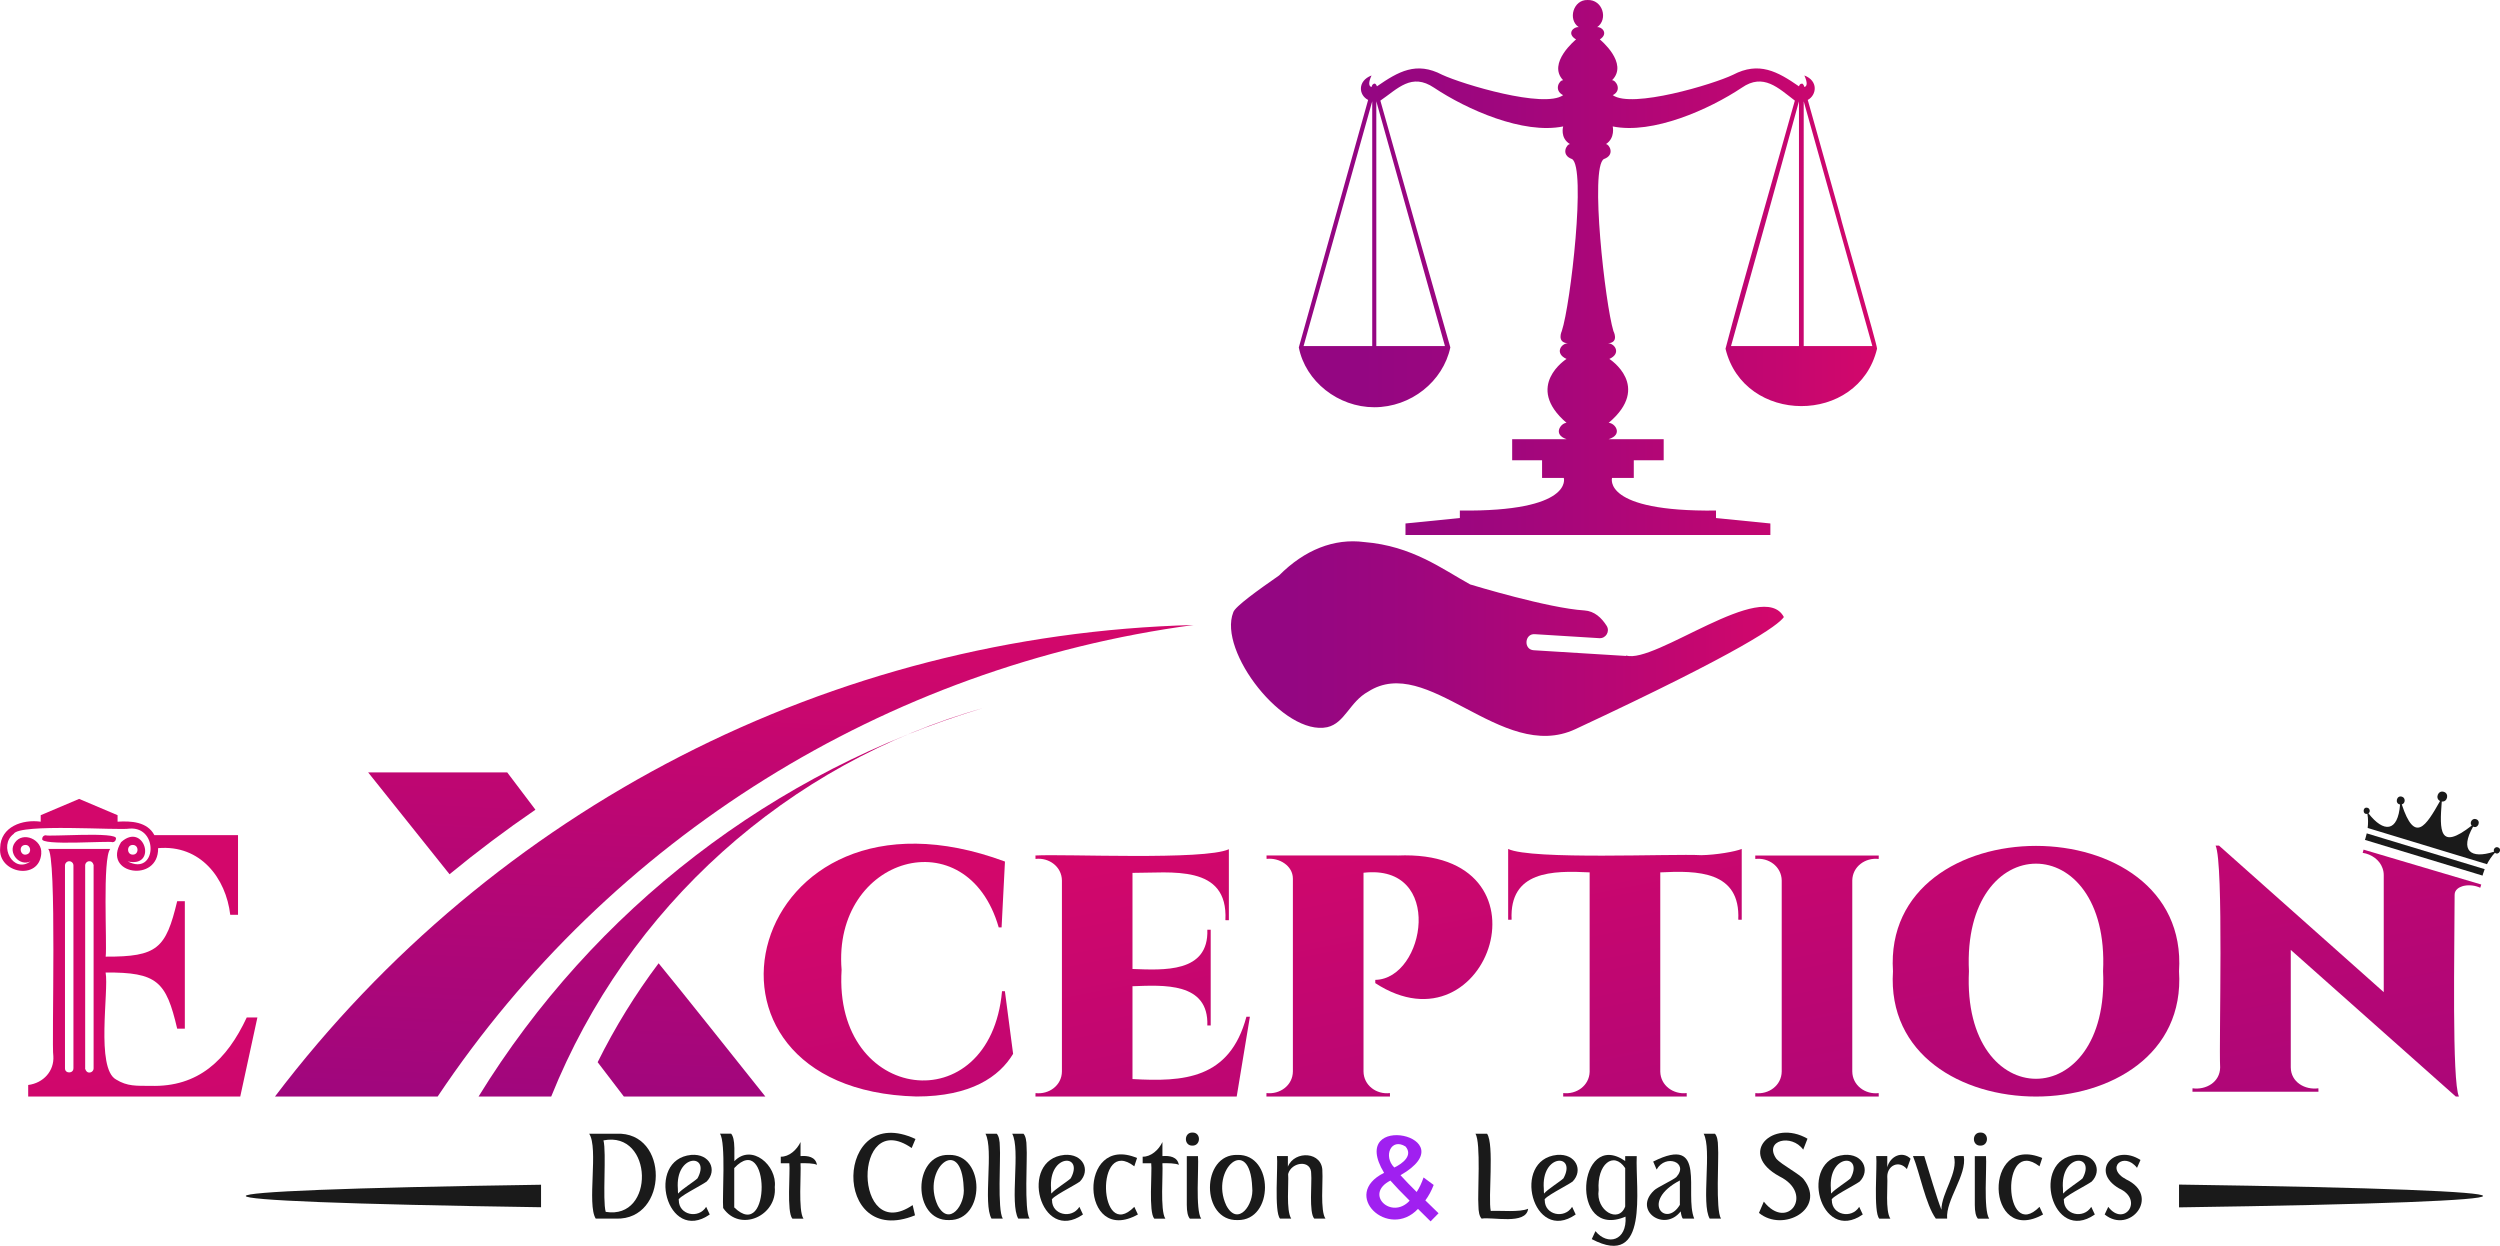 <?xml version="1.0" encoding="UTF-8"?>
<svg xmlns="http://www.w3.org/2000/svg" xmlns:xlink="http://www.w3.org/1999/xlink" viewBox="0 0 801 399.15">
  <defs>
    <style>
      .cls-1 {
        fill: url(#linear-gradient-2);
      }

      .cls-2 {
        fill: #a020f0;
      }

      .cls-2, .cls-3 {
        mix-blend-mode: screen;
      }

      .cls-4 {
        fill: url(#linear-gradient-18);
      }

      .cls-5 {
        fill: url(#linear-gradient-14);
      }

      .cls-6 {
        fill: url(#linear-gradient-6);
      }

      .cls-7 {
        isolation: isolate;
      }

      .cls-8 {
        fill: url(#linear-gradient-15);
      }

      .cls-8, .cls-9, .cls-10 {
        fill-rule: evenodd;
      }

      .cls-11 {
        fill: url(#linear-gradient-11);
      }

      .cls-9 {
        fill: url(#linear-gradient-16);
      }

      .cls-12 {
        fill: url(#linear-gradient-10);
      }

      .cls-3, .cls-13 {
        fill: #1a1a1a;
      }

      .cls-14 {
        fill: url(#linear-gradient-5);
      }

      .cls-15 {
        fill: url(#linear-gradient-7);
      }

      .cls-16 {
        fill: url(#linear-gradient-9);
      }

      .cls-17 {
        fill: url(#linear-gradient-3);
      }

      .cls-18 {
        fill: url(#linear-gradient);
      }

      .cls-19 {
        fill: url(#linear-gradient-4);
      }

      .cls-20 {
        fill: url(#linear-gradient-8);
      }

      .cls-10 {
        fill: url(#linear-gradient-17);
      }

      .cls-21 {
        fill: url(#linear-gradient-12);
      }

      .cls-22 {
        fill: url(#linear-gradient-13);
      }
    </style>
    <linearGradient id="linear-gradient" x1="416.15" y1="85.71" x2="601.43" y2="85.71" gradientUnits="userSpaceOnUse">
      <stop offset="0" stop-color="#940682"/>
      <stop offset=".11" stop-color="#940682"/>
      <stop offset=".33" stop-color="#9e067e"/>
      <stop offset=".73" stop-color="#bb0673"/>
      <stop offset="1" stop-color="#d3076b"/>
    </linearGradient>
    <linearGradient id="linear-gradient-2" x1="394.41" y1="204.6" x2="571.55" y2="204.6" xlink:href="#linear-gradient"/>
    <linearGradient id="linear-gradient-3" x1="395.14" y1="196.17" x2="395.15" y2="196.17" xlink:href="#linear-gradient"/>
    <linearGradient id="linear-gradient-4" x1="347.03" y1="619.99" x2="281.05" y2="284.26" xlink:href="#linear-gradient"/>
    <linearGradient id="linear-gradient-5" x1="420.16" y1="603.88" x2="354.59" y2="270.24" xlink:href="#linear-gradient"/>
    <linearGradient id="linear-gradient-6" x1="494.38" y1="589.3" x2="428.81" y2="255.66" xlink:href="#linear-gradient"/>
    <linearGradient id="linear-gradient-7" x1="577.54" y1="572.96" x2="511.97" y2="239.31" xlink:href="#linear-gradient"/>
    <linearGradient id="linear-gradient-8" x1="631.25" y1="562.4" x2="565.68" y2="228.76" xlink:href="#linear-gradient"/>
    <linearGradient id="linear-gradient-9" x1="698.88" y1="548" x2="633.6" y2="215.85" xlink:href="#linear-gradient"/>
    <linearGradient id="linear-gradient-10" x1="103.45" y1="666.19" x2="37.87" y2="332.5" xlink:href="#linear-gradient"/>
    <linearGradient id="linear-gradient-11" x1="115.46" y1="663.77" x2="49.89" y2="330.13" xlink:href="#linear-gradient"/>
    <linearGradient id="linear-gradient-12" x1="88.31" y1="680.27" x2="20.97" y2="337.6" xlink:href="#linear-gradient"/>
    <linearGradient id="linear-gradient-13" x1="118.79" y1="660.19" x2="53.69" y2="328.95" xlink:href="#linear-gradient"/>
    <linearGradient id="linear-gradient-14" x1="109.86" y1="664.87" x2="44.29" y2="331.23" xlink:href="#linear-gradient"/>
    <linearGradient id="linear-gradient-15" x1="173.77" y1="444.01" x2="187.27" y2="194.26" xlink:href="#linear-gradient"/>
    <linearGradient id="linear-gradient-16" x1="225.76" y1="446.82" x2="239.26" y2="197.07" xlink:href="#linear-gradient"/>
    <linearGradient id="linear-gradient-17" x1="226.01" y1="446.84" x2="239.51" y2="197.09" xlink:href="#linear-gradient"/>
    <linearGradient id="linear-gradient-18" x1="790.89" y1="531.03" x2="725.31" y2="197.38" xlink:href="#linear-gradient"/>
  </defs>
  <g class="cls-7">
    <g id="Layer_1" data-name="Layer 1">
      <g>
        <g>
          <path class="cls-18" d="M589.66,69.27l-10.45-37.25c2.83-1.52,3.48-6.1-1.09-7.84,1.09,2.4,.87,3.49,0,3.7-.09-.41-.31-.84-.65-1.09-.78,0-.87,.4-1.09,.87-6.85-4.75-12.8-8.06-21.12-3.7-6.31,3.05-32.44,10.89-38.53,6.53,3.05-1.52,1.09-4.79-.22-4.79,5.44-5.45-3.92-13.07-3.92-13.07,2.95-1.9,.53-4.18-.87-3.92,3.64-2.53,1.77-8.89-3.05-8.71-4.58-.16-6.44,6.28-2.83,8.71-1.58-.26-4.07,2.03-.87,3.92,0,0-9.36,7.62-4.14,13.07-1.31,0-3.05,3.27,0,4.79-6.1,4.36-32.22-3.49-38.75-6.53-8.31-4.37-14.06-1.02-20.9,3.7-.19-.38-.22-.61-.65-.87-.71,0-.95,.54-1.09,1.09-.87-.22-1.09-1.31,0-3.7-4.57,1.74-4.14,6.32-1.09,7.84-5.51,19.6-16.7,59.58-22.21,79.29,2.13,10.9,12.6,19.16,24.17,19.17,11.77,0,22.05-8.26,24.38-19.17-5.64-19.65-16.91-59.5-22.42-79.07,5.61-3.85,9.99-9,17.2-4.14,10.45,6.97,28.52,15.03,41.37,12.41,0,0-1.09,3.7,2.18,5.66-1.09,0-3.05,3.49,.65,4.79,4.57,2.61-.44,46.61-3.27,55.11,0,0-1.74,3.7,1.96,3.92-2.18,0-4.35,3.27-.44,5.01,0,0-13.72,8.71,0,20.48-1.74,0-4.57,3.7,0,5.23h-17.42v6.75h9.58v5.66h6.97s3.27,10.89-33.31,10.46v2.4l-17.42,1.74v3.7h116.91v-3.7l-17.42-1.74v-2.4c-36.58,.44-33.31-10.46-33.31-10.46h6.97v-5.66h9.58v-6.75h-17.63c4.79-1.52,1.96-5.23,0-5.23,13.93-11.76,.22-20.48,.22-20.48,3.92-1.74,1.74-5.01-.44-5.01,3.7-.22,1.74-3.92,1.74-3.92-2.61-8.5-7.62-52.49-3.05-55.11,3.7-1.31,1.74-4.79,.65-4.79,3.05-1.96,2.18-5.66,2.18-5.66,12.84,2.61,30.92-5.45,41.37-12.42,6.9-4.78,11.72,.14,16.98,4.14-5.49,19.76-17.01,59.59-22.21,79.5,5.86,24.41,42.63,24.61,48.55,0,.26-.55-11.78-41.95-11.76-42.47Zm-150,41.6h-21.99c5.48-19.55,16.53-58.96,21.99-78.42V110.87Zm11.76-41.17l11.54,41.17h-21.99V32.46l10.45,37.25Zm124.97,41.17h-21.77c5.51-19.52,16.47-58.93,21.77-78.42V110.87Zm1.52,0V32.46c5.45,19.43,16.52,58.9,21.99,78.42h-21.99Z"/>
          <g>
            <path class="cls-1" d="M571.55,197.7c-6.63-12.59-41.44,15.21-50.53,12.32v.15s-29.58-1.83-29.58-1.83c-3.36-.16-3.01-5.4,.32-5.15,0,0,20.67,1.28,20.67,1.28,2.1,.13,3.47-2.18,2.34-3.96-1.61-2.53-3.88-4.73-7.16-4.93-11.49-.71-35.55-8.02-36.57-8.33-8.9-4.89-18.57-12.34-33.94-13.58-9.63-1.26-19.13,2.49-27.29,10.71-6.61,4.61-14.15,9.98-14.67,11.8-4.96,12.48,16.21,39.75,30.11,36.81,5.67-1.3,7.17-8.15,13.13-11.4,9.49-6.09,19.97-.56,31.07,5.29,11.48,6.05,23.35,12.31,35.3,6.74,53.79-25.1,64.94-33.27,66.8-35.91Z"/>
            <polygon class="cls-17" points="395.14 196.17 395.14 196.17 395.15 196.17 395.14 196.17"/>
          </g>
        </g>
        <path class="cls-13" d="M197.42,390.45h-6.55c-2.88-4.57,.96-22.65-2.1-27.21h8.69c17.06-.76,16.7,27.69-.04,27.21Zm-3.35-2.17c15.89,2.65,15.28-26.09-.72-22.9,1.01,3.87-.36,19.13,.72,22.9Z"/>
        <path class="cls-13" d="M226.26,386.68l1.14,2.44c-13.74,9.6-20.74-17.65-5.94-19.09,6.01-.49,8.46,4.95,4.95,8.54-1.58,1.19-9.76,5.22-8.92,5.98-.03,4.71,6.3,6.1,8.76,2.13Zm-9.07-5.75c0,.81,.02,1.31,.08,1.49,1.05-1.33,5.13-3.83,6.21-4.88,4.39-8.01-7.23-8.03-6.29,3.39Z"/>
        <path class="cls-13" d="M235.29,367.7v4.34c5.53-5.75,13.76,1.33,12.95,8.27,.83,9.26-11.15,14.64-16.54,6.74-.34-3.41,.94-21.08-1.03-23.82h3.58c.66,.76,1,2.25,1.03,4.46Zm-.04,6.55v12.61c11.87,11.59,11.55-24.92,0-12.61Z"/>
        <path class="cls-13" d="M256.48,372.7c.28,3.12-.81,15.16,.95,17.76h-3.54c-1.9-2.03-.65-14.94-.99-17.76h-2.74v-2.1c2.63,.08,5.16-2.18,6.33-4.69v4.5c2.3-.18,4.83,.2,5.26,2.82-.9-.55-3.71-.57-5.26-.53Z"/>
        <path class="cls-13" d="M292.41,386.11l.76,3.28c-26.88,10.92-25.83-36.52,.15-24.46l-1.22,2.9c-19.1-13.24-18.7,31.22,.3,18.29Z"/>
        <path class="cls-13" d="M304.11,390.91c-11.87,.39-11.81-21.24-.08-20.88,11.75-.29,11.74,21.05,.08,20.88Zm4.65-10.44c-.68-17.19-13.75-5.84-8.31,5.75,3.7,6.97,8.96-.29,8.31-5.75Z"/>
        <path class="cls-13" d="M320.35,367.55c.31,3.37-.85,20.12,.95,22.9h-3.62c-2.8-4.87,.77-22.19-1.94-27.21h3.62c.66,.74,.99,2.17,.99,4.31Z"/>
        <path class="cls-13" d="M328.92,367.55c.31,3.37-.85,20.12,.95,22.9h-3.62c-2.8-4.87,.77-22.19-1.94-27.21h3.62c.66,.74,.99,2.17,.99,4.31Z"/>
        <path class="cls-13" d="M345.84,386.68l1.14,2.44c-13.74,9.6-20.74-17.65-5.94-19.09,6.01-.49,8.46,4.95,4.95,8.54-1.58,1.19-9.76,5.22-8.92,5.98-.03,4.71,6.3,6.1,8.76,2.13Zm-9.07-5.75c0,.81,.02,1.31,.08,1.49,1.05-1.33,5.13-3.83,6.21-4.88,4.39-8.01-7.23-8.03-6.29,3.39Z"/>
        <path class="cls-13" d="M363.44,386.68l1.14,2.44c-18.5,10.3-19.4-26.1-.27-18.1l-.88,2.67c-12.67-9.84-11.51,24.68,0,12.99Z"/>
        <path class="cls-13" d="M372.43,372.7c.28,3.12-.81,15.16,.95,17.76h-3.54c-1.9-2.03-.65-14.94-.99-17.76h-2.74v-2.1c2.63,.08,5.16-2.18,6.33-4.69v4.5c2.3-.18,4.83,.2,5.26,2.82-.9-.55-3.71-.57-5.26-.53Z"/>
        <path class="cls-13" d="M382.08,367.06c-2.83,.11-2.82-4.28,0-4.19,2.78-.06,2.73,4.21,0,4.19Zm-1.83,18.98v-15.62h3.58c.32,3.35-.89,17.27,1.03,20.04h-3.62c-.66-.74-.99-2.21-.99-4.42Z"/>
        <path class="cls-13" d="M396.56,390.91c-11.87,.39-11.81-21.24-.08-20.88,11.75-.29,11.74,21.05,.08,20.88Zm4.65-10.44c-.68-17.19-13.75-5.84-8.31,5.75,3.7,6.97,8.96-.29,8.31-5.75Z"/>
        <path class="cls-13" d="M409.13,370.41h3.51v3.39c2.13-5.33,11.25-4.89,11.05,1.64,.23,3.02-.74,12.51,.99,15.01h-3.58c-1.77-1.85-.72-11.66-.99-14.29,.15-4.78-6.39-3.91-7.39,0,.24,3.09-.72,11.62,.99,14.29h-3.58c-1.95-2.11-.62-17.11-.99-20.04Z"/>
        <path class="cls-2" d="M458.36,391.33l-4.04-4c-9.42,10.04-24.99-4.55-10.86-11.55-12.13-20.11,26.99-11.73,5.26,.76,1.47,1.63,3.2,3.42,5.18,5.37,.84-1.27,1.58-2.82,2.21-4.65l3.24,2.4c-.71,1.85-1.6,3.51-2.67,4.95l4.23,4.12-2.55,2.59Zm-6.71-6.63c-2.59-2.57-4.65-4.71-6.17-6.44-8.55,4.35,.38,12.71,6.17,6.44Zm-4.92-10.63c2.79-1.31,6.03-3.92,3.6-6.73-4.63-2.91-7.22,3.1-3.6,6.73Z"/>
        <path class="cls-13" d="M473.68,386.15c-.31-3.37,.86-20.14-.95-22.9h3.73c2.35,3.44,.28,20.64,1.18,24.73,3.25-.16,9.18,.49,11.97-.69-.61,5.29-11.57,2.51-14.9,3.16-.69-.71-1.03-2.15-1.03-4.31Z"/>
        <path class="cls-13" d="M503.71,386.68l1.14,2.44c-13.74,9.6-20.74-17.65-5.94-19.09,6.01-.49,8.46,4.95,4.95,8.54-1.58,1.19-9.76,5.22-8.92,5.98-.03,4.71,6.3,6.1,8.76,2.13Zm-9.07-5.75c0,.81,.03,1.31,.08,1.49,1.06-1.33,5.13-3.83,6.21-4.88,4.39-8.02-7.23-8.02-6.29,3.39Z"/>
        <path class="cls-13" d="M510,397.01l1.18-2.55c3.9,4.76,10.16,3.11,9.64-4.65-18.21,7.72-15.33-28.35-.11-17.83v-1.56h3.7c-.48,10.36,4.15,36.33-14.4,26.6Zm10.71-10.44v-12.31c-3.77-5.6-9.1-1.15-8.5,7.05-1,6.58,6.42,10.84,8.5,5.26Z"/>
        <path class="cls-13" d="M542.84,390.45h-3.66c-.3-.36-.53-1.13-.69-2.32-5.24,6.75-15.34-.29-8.54-6.71,.89-.95,6.12-3.32,7.16-4.3,4.13-4.64-3.43-7.55-6.33-2.4l-1.1-2.55c17.55-8.84,9.84,10.21,13.15,18.29Zm-4.61-4.42v-7.81c-12.7,6.61-4.54,15.39,0,7.81Z"/>
        <path class="cls-13" d="M550.46,367.55c.31,3.37-.85,20.12,.95,22.9h-3.62c-2.8-4.87,.77-22.19-1.94-27.21h3.62c.66,.74,.99,2.17,.99,4.31Z"/>
        <path class="cls-13" d="M563.57,388.62l1.56-3.62c7.62,9.63,16.29-2.5,5.03-8.08-13.63-7.4-2.18-18.55,8.96-12.08l-1.37,3.51c-3.74-5.21-12.68-3.02-8.65,2.86,1.69,2,7.75,5.06,8.88,6.74,7.19,9.44-6.71,17.02-14.4,10.67Z"/>
        <path class="cls-13" d="M595.69,386.68l1.14,2.44c-13.74,9.6-20.74-17.65-5.94-19.09,6.01-.49,8.46,4.95,4.95,8.54-1.58,1.19-9.76,5.22-8.92,5.98-.02,4.71,6.3,6.1,8.76,2.13Zm-9.07-5.75c0,.81,.03,1.31,.08,1.49,1.05-1.33,5.13-3.83,6.21-4.88,4.39-8.01-7.23-8.03-6.29,3.39Z"/>
        <path class="cls-13" d="M601.14,370.41h3.54v3.58c.91-3.52,4.79-5.39,7.47-2.74l-1.18,3.32c-2.54-3-6.25-1.14-6.29,2.36,.22,2.99-.7,10.92,.99,13.53h-3.54c-1.96-2.07-.62-17.16-.99-20.04Z"/>
        <path class="cls-13" d="M612.92,370.41h3.62c1.79,5.75,3.8,12.85,5.49,17.19,.04-5.49,5.48-11.9,4-17.19h3.16c1.08,6.11-5.83,14-5.33,20.04h-3.62c-3.23-4.44-5.16-14.72-7.32-20.04Z"/>
        <path class="cls-13" d="M634.56,367.06c-2.83,.11-2.82-4.28,0-4.19,2.78-.06,2.73,4.21,0,4.19Zm-1.83,18.98v-15.62h3.58c.32,3.35-.89,17.27,1.03,20.04h-3.62c-.66-.74-.99-2.21-.99-4.42Z"/>
        <path class="cls-13" d="M653.46,386.68l1.14,2.44c-18.49,10.3-19.4-26.1-.27-18.1l-.88,2.67c-12.67-9.84-11.51,24.68,0,12.99Z"/>
        <path class="cls-13" d="M670.04,386.68l1.14,2.44c-13.74,9.6-20.74-17.65-5.94-19.09,6.01-.49,8.46,4.95,4.95,8.54-1.58,1.19-9.76,5.22-8.92,5.98-.02,4.71,6.3,6.1,8.76,2.13Zm-9.07-5.75c0,.81,.03,1.31,.08,1.49,1.05-1.33,5.13-3.83,6.21-4.88,4.39-8.01-7.23-8.03-6.29,3.39Z"/>
        <path class="cls-13" d="M674.34,389.12l1.14-2.44c5.08,6.64,11.57-2.27,3.47-5.91-9.47-5.53-1.46-14.48,6.86-9.11l-1.11,2.52c-4.18-5.39-10.38,.05-3.47,3.7,11.21,5.33,1.18,17.76-6.9,11.24Z"/>
        <g>
          <path class="cls-13" d="M173.35,379.59c-126.16,1.86-126.13,5.35,0,7.21v-7.21Z"/>
          <path class="cls-13" d="M698.16,379.54v7.3c129.91-1.87,129.88-5.43,0-7.3Z"/>
        </g>
        <path class="cls-19" d="M321.97,317.58l2.63,20.07c-4.38,7.3-13.47,13.67-31,13.67-80.56-2.16-54.97-106.18,28.39-75.28l-1.08,21.1h-.92c-10.14-35.29-53.32-22.77-50.34,13.59-2.72,42.77,47.61,48.98,51.4,6.86h.92Z"/>
        <path class="cls-14" d="M400.46,325.79l-4.22,25.54h-64.48l.02-1.1c4.3,.51,8.42-2.45,8.46-6.94,0,0,0-61.17,0-61.17-.05-4.46-4.17-7.44-8.46-6.92l-.02-1.1c9.39-.55,54.18,1.61,61.97-2.01v22.75l-1.11-.02c.94-18.07-17.53-15.1-29.77-15.15v30.79c9.88,.35,24.47,1.36,23.98-12.57h1.08s0,30.68,0,30.68h-1.08c.49-13.96-14.14-12.93-23.98-12.58v29.74c16.25,.92,31.14,.12,36.5-19.96h1.11Z"/>
        <path class="cls-6" d="M447.78,274.11c51.71-2.23,29.28,64.61-7.14,40.88v-1.04c16.07-.3,22.22-37.29-3.77-34.32v63.66c.04,4.48,4.17,7.46,8.46,6.93l.02,1.1h-39.59l.02-1.1c4.3,.51,8.42-2.46,8.46-6.94,0,0,0-61.73,0-61.73,.02-4.17-4.38-6.83-8.43-6.36l-.02-1.1h41.98Z"/>
        <path class="cls-15" d="M545.07,274c4.73-.07,10.96-1.15,12.98-2v22.69l-1.11-.02c.75-15.65-13.13-15.77-24.99-15.16v63.86c.1,4.43,4.19,7.36,8.46,6.85l.02,1.1h-39.59l.02-1.1c4.23,.5,8.31-2.37,8.46-6.76,0,0,0-63.95,0-63.95-11.88-.61-25.75-.49-25,15.16l-1.11,.02v-22.69c7.44,3.6,52.87,1.47,61.88,2Z"/>
        <path class="cls-20" d="M601.96,351.33h-39.58l.02-1.1c4.3,.51,8.42-2.46,8.46-6.94,0,0,0-61.19,0-61.19-.07-4.45-4.18-7.41-8.46-6.89l-.02-1.1h39.57l-.02,1.1c-4.27-.51-8.38,2.42-8.46,6.87,0,0,0,61.21,0,61.21,.04,4.47,4.16,7.46,8.46,6.94l.02,1.1Z"/>
        <path class="cls-16" d="M698.16,311.18c3.47,53.54-95.12,53.54-91.65,0-3.47-53.54,95.12-53.54,91.65,0Zm-24.34,0c2.23-45.95-45.2-45.95-42.97,0-2.23,45.95,45.2,45.95,42.97,0Z"/>
        <g>
          <path class="cls-12" d="M37.15,268.73c.93-2.38-21.88-.57-22.51-1.11-.61,0-1.11,.5-1.11,1.11-.93,2.38,21.88,.57,22.51,1.11,.61,0,1.11-.5,1.11-1.11Z"/>
          <path class="cls-11" d="M13.21,273.45c.42-4.4-5.84-7.28-8.47-3.43-2.28,3.21,1.46,7.68,5.03,5.97-5.54,4.07-10.39-5.09-5.4-8.8,1.81-3.44,33.84-1.05,37.18-1.71,9.47-.67,8.56,15.36-.63,10.52,9.73,2.17,5.27-12.91-2.13-6.16-6.26,10.27,12.08,13.23,11.87,1.91,13.59-1.18,21.74,9.64,23.11,21.35h2.49v-25.52h-26.8c-2.26-4.32-7.5-4.58-11.79-4.31v-2.08l-12.31-5.22-12.32,5.22v2.08c-5.79-.82-12.85,1.56-12.99,8.37-.78,8.2,12.57,10.65,13.18,1.81Zm-4.46,.24c-2.28,.95-3.07-2.94-.6-2.97,1.63-.03,2.1,2.38,.6,2.97Zm33.78-2.97c2.02-.03,2.05,3.13,.02,3.1-1.99,.04-2.03-3.11-.02-3.1Z"/>
          <path class="cls-21" d="M8.14,272.22c-.07,0-.09,.09-.02,.1,.05,0,.07-.08,.02-.1Z"/>
          <path class="cls-22" d="M42.53,272.31c.08,.02,.09-.09,0-.09-.05,0-.04,.09,0,.09Z"/>
          <path class="cls-5" d="M79.06,325.99c-6.38,13.67-15.55,22.38-30.82,21.92-4.48-.02-7.47,.19-11.04-2.03-6.58-3.56-2.27-28.41-3.36-34.29,16.52-.09,19.39,2.82,22.93,18h2.45v-40.84h-2.45c-3.63,15.13-6.32,17.83-22.91,17.76,.48-4.06-1.09-31.54,1.47-34.52H15.35c2.97,.95,1.13,63.4,1.74,66.37h0c.32,4.73-3.12,8.64-8.06,9.27v3.69H76.98l5.49-25.33h-3.41Zm-55.54,16.3c.03,1.74-2.73,1.77-2.7,0,0,0,0-64.97,0-64.97,0-.76,.62-1.39,1.38-1.38,.73,.01,1.33,.61,1.33,1.35v65Zm6.47,0c0,.75-.61,1.35-1.35,1.35-1.09,.11-1.49-1.51-1.35-1.37,0-1.41,0-64.91,0-65.05,.05-.75,.7-1.35,1.47-1.28,1.03-.02,1.35,1.52,1.23,1.37,0,1.27,0,64.98,0,64.98Z"/>
        </g>
        <g>
          <path class="cls-3" d="M758.3,267.01c-.27,1.27-.58,2.09-.58,2.09l37.69,11.44s.2-.85,.68-2.06l-37.79-11.47Z"/>
          <path class="cls-3" d="M800.3,271.48c-.8-.28-1.58,.65-1.19,1.39-7.55,2.49-11.07-.35-6.73-8.02,1.62,.79,2.65-1.9,.92-2.4-1.2-.41-2.2,1.16-1.36,2.07-10.48,8.2-10.32,1.64-9.6-7.72,1.85,.26,2.46-2.6,.64-3.1-1.81-.6-2.88,2.13-1.18,2.94-4.59,8.14-8.11,13.74-12.27,1.09,1.21-.28,1.26-2.16,.03-2.48-1.71-.54-2.35,2.25-.58,2.51-.67,8.92-5.26,9.11-10.13,2.83,.67-.44,.49-1.56-.29-1.77-1.62-.45-1.69,2.3-.05,1.93,.29,1.6,.25,3.18,.09,4.53l38.23,11.61c.61-1.2,1.44-2.51,2.55-3.67,1.22,1.01,2.45-1.24,.94-1.72Z"/>
        </g>
        <g>
          <path class="cls-8" d="M144.03,280.11c-.12-.2-25.13-31.44-26.08-32.64h44.56l9.04,11.96c-9.45,6.47-18.64,13.37-27.52,20.68m66.99,28.52c6.01,7.25,27.77,34.64,34.19,42.69h-45.33l-8.39-10.99c5.55-11.2,12.1-21.81,19.54-31.71Z"/>
          <path class="cls-9" d="M153.33,351.33c36.87-59.97,94.49-104.3,161.92-124.56-63.01,17.8-114.22,63.8-138.64,124.56h-23.28Z"/>
          <path class="cls-10" d="M382.41,200.25c-98.67,13.24-186.89,68.28-242.18,151.07h-52.12c70.08-92.42,178.36-148,294.3-151.07"/>
        </g>
        <path class="cls-4" d="M757.29,272.21l-.29,1.04c2.89,.44,5.42,2.3,6.33,4.84h0c.26,.69,.42,1.44,.42,2.27v37.52l-52.79-46.96h-1.09c2.66,5.68,1.04,62.82,1.46,71.09-.04,4.7-4.52,7.27-8.85,6.68l-.02,1.1h40.37l-.02-1.1c-4.33,.6-8.81-1.99-8.85-6.69v-37.65l52.88,46.98h1c-2.26-4.81-1.41-47.23-1.38-64.65h0c0-1.66,1.5-2.41,2.45-2.72,.17-.05,.34-.11,.51-.14,.04,0,.07-.02,.11-.02,1.67-.33,3.5-.11,5.14,.63l.32-1.03-37.73-11.19Z"/>
      </g>
    </g>
  </g>
</svg>